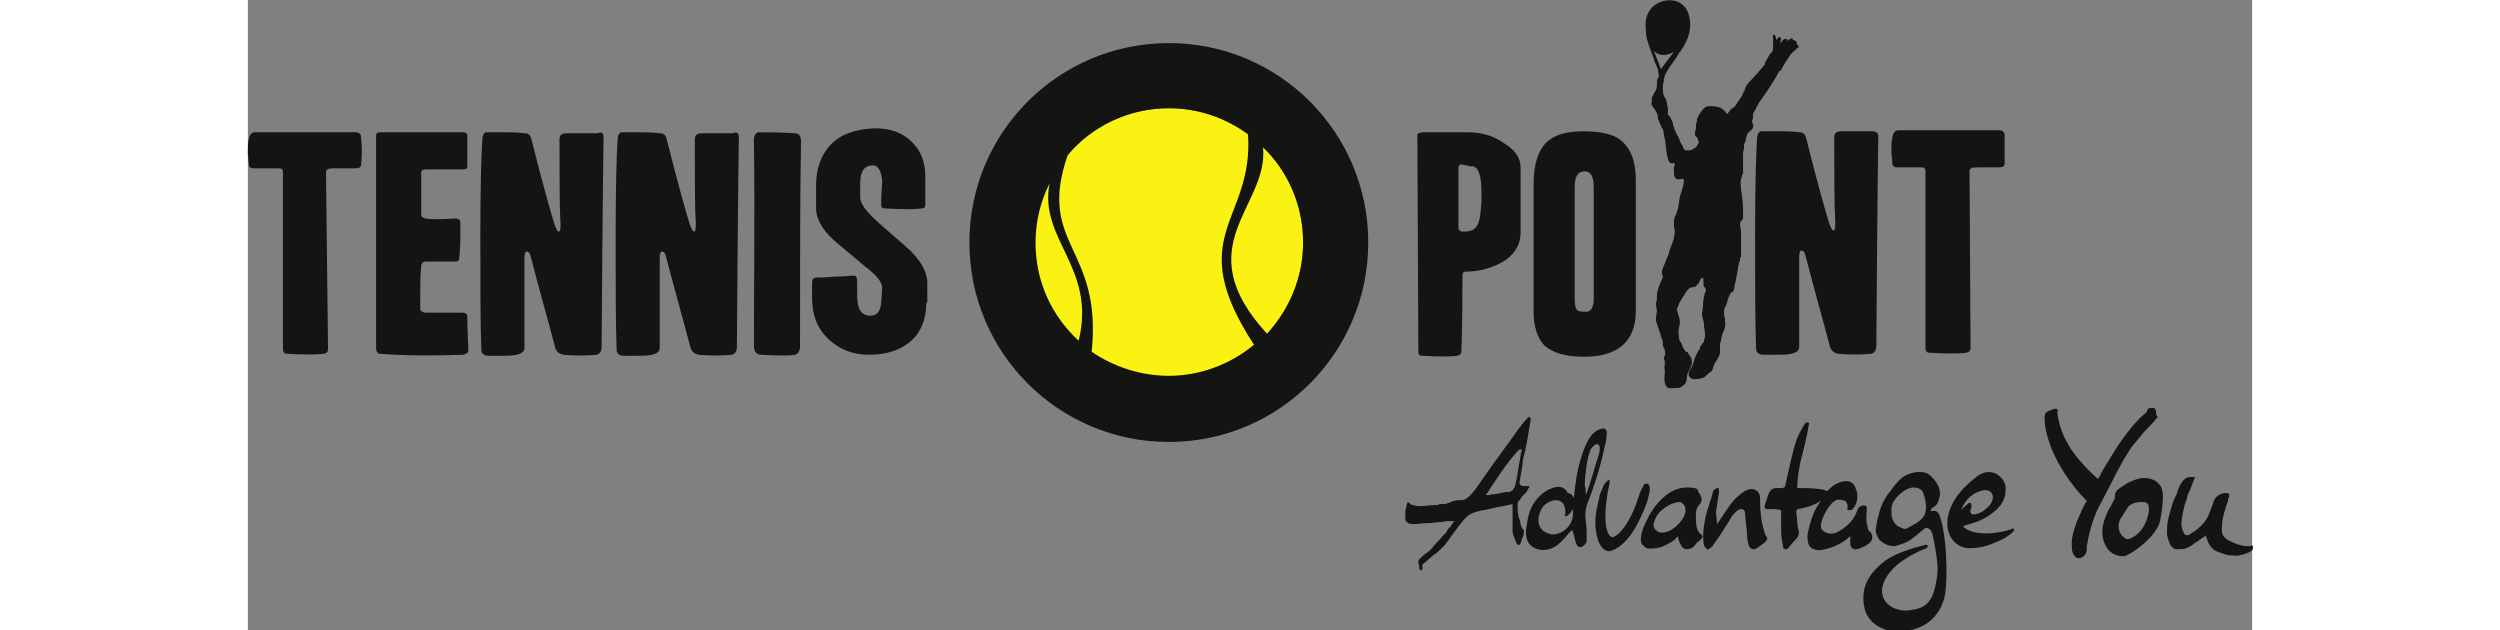 <?xml version="1.0" encoding="utf-8"?>
<!-- Generator: Adobe Illustrator 24.0.1, SVG Export Plug-In . SVG Version: 6.00 Build 0)  -->
<svg version="1.1" id="Ebene_1" xmlns="http://www.w3.org/2000/svg" xmlns:xlink="http://www.w3.org/1999/xlink" x="0px" y="0px"
	 viewBox="0 0 200 62.9" width="140" height="35.3" style="enable-background:new 0 0 200 62.9;" xml:space="preserve">
<rect x="0" y="0" width="200" height="62.9" fill="#808080" stroke="none"/>
<style type="text/css">
	.st0{fill-rule:evenodd;clip-rule:evenodd;fill:#141412;}
	.st1{fill:#FAF212;}
	.st2{fill:#141412;}
</style>
<title>Logo_20Y_bkye_190</title>
<path class="st0" d="M117.1,56.9c0,0-0.1,0-0.2-0.1c0-0.1,0-0.1,0-0.2c0-0.2-0.1-0.3-0.1-0.5c0-0.1,0-0.2,0.1-0.3
	c0.2-0.2,0.4-0.4,0.7-0.6c0.3-0.2,0.6-0.5,0.8-0.8c0.4-0.4,0.8-0.9,1.2-1.3l0.1-0.2c0.1-0.2,0.3-0.3,0.4-0.5
	c0.1-0.1,0.1-0.2,0.2-0.3l0.1-0.1l-0.2,0c-0.1,0-0.1,0-0.2,0c-0.1,0-0.1,0-0.2,0c0,0-0.1,0-0.1,0c-0.3,0-0.5,0.1-0.8,0.1
	c-0.4,0-0.7,0.1-1.1,0.1l-0.2,0c-0.4,0-0.8,0.1-1.2,0.1l-0.1,0c-0.4,0-0.6-0.1-0.8-0.4l0-0.6c0-0.1,0-0.2,0-0.2
	c0-0.2,0.1-0.4,0.1-0.6c0-0.1,0.1-0.2,0.1-0.3c0,0,0-0.1,0.1-0.1c0,0,0.1,0.1,0.1,0.1c0.1,0.1,0.2,0.2,0.4,0.2
	c0.1,0,0.3,0.1,0.5,0.1c0.1,0,0.2,0,0.2,0c0.5,0,1-0.1,1.5-0.1c0.2,0,0.3,0,0.4-0.1c0.1,0,0.1,0,0.2,0l0.2,0c0.1,0,0.3,0,0.4-0.1
	c0.1,0,0.2,0,0.3-0.1c0.1,0,0.2-0.1,0.3-0.1c0.3-0.1,0.6-0.1,0.9-0.1c0.4,0,1-0.6,1.8-1.8c0.6-0.9,3-4.2,3.3-4.6
	c0.1-0.2,1.1-1.5,1.3-1.7c0.1-0.1,0.2-0.2,0.3-0.2c0,0,0.1,0.1,0.1,0.2c0,0.1,0,0.2,0,0.2l-0.1,0.5c-0.1,0.6-0.2,1.2-0.3,1.8
	c-0.1,0.3-0.1,0.6-0.2,0.9c-0.1,0.4-0.2,0.7-0.2,1.1c-0.1,0.6-0.2,1.2-0.3,1.8c0,0.2,0,0.3,0.1,0.3c0.1,0.1,0.2,0.1,0.2,0.1
	c0.1,0,0.1,0,0.2,0c0.1,0,0.2,0,0.3,0c0.1,0,0.2,0,0.2,0c0,0-0.1,0.2-0.2,0.4c-0.1,0.2-0.3,0.4-0.5,0.6c-0.1,0.1-0.2,0.3-0.3,0.4
	c-0.1,0.1-0.2,0.2-0.2,0.4l0,0.2c0,0.3,0,0.7,0.1,1c0,0.1,0,0.2,0.1,0.3c0.1,0.4,0.1,0.8,0.4,1.1c0.1,0.1,0,0.2,0,0.5
	c-0.1,0.2-0.2,0.5-0.3,0.8c0,0.1-0.2,0.2-0.2,0.2h0c0,0-0.2-0.1-0.2-0.2l-0.1-0.2c-0.1-0.3-0.3-0.7-0.3-1c0-0.4,0-0.9,0-1.4
	c0-0.2,0-0.4,0-0.6c0-0.1,0-0.7,0-0.7l-0.9,0.2c-0.2,0-0.4,0.1-0.6,0.1c-0.4,0.1-0.9,0.2-1.3,0.3l-0.1,0c-0.5,0.1-0.9,0.2-1.3,0.4
	c-0.2,0.1-0.4,0.3-0.6,0.5l-0.1,0.1c-0.2,0.3-0.5,0.6-0.7,0.9c-0.4,0.5-0.7,1-1.1,1.5c-0.2,0.3-0.5,0.5-0.8,0.8
	c-0.1,0.1-0.2,0.2-0.3,0.2c-0.3,0.3-0.6,0.5-0.9,0.8l-0.3,0.2C117.2,56.9,117.2,56.9,117.1,56.9z M126.8,44.9
	c-0.9,1-1.7,2.1-2.4,3.2c-0.3,0.4-0.5,0.8-0.8,1.2l-0.1,0.1l0.1,0c0,0,0.1,0,0.1,0c0,0,0.1,0,0.1,0h0l0,0c0.4-0.1,0.8-0.1,1.2-0.2
	l0.5-0.1c0.1,0,0.2,0,0.3,0c0.2,0,0.5-0.2,0.6-0.5l0.1-0.3c0.2-0.9,0.3-1.8,0.5-2.8c0-0.1,0-0.3,0.1-0.4l0-0.3L126.8,44.9
	L126.8,44.9z"/>
<path class="st0" d="M132.3,49.7c0.1-0.5,0.1-1,0.2-1.5c0.1-1.1,0.6-3,1.1-4c0.3-0.6,0.7-1.2,1.4-1.4c0.1,0,0.3-0.1,0.4,0
	c0.2,0.1,0.2,0.2,0.2,0.5c0,0.2-0.1,1.1-0.2,1.2c-0.4,2.1-1.3,4.7-1.6,5.4c-0.3,0.7-0.4,1.3-0.3,2c0.1,0.7,0.1,1.4,0.1,2.1
	c0,0.2-0.4,0.6-0.6,0.6c-0.2,0-0.4-0.1-0.5-0.5c-0.1-0.4-0.2-0.8-0.3-1.1c0,0,0-0.1-0.1-0.1c-0.4,0.4-0.5,0.6-0.9,1
	c-1.1,1.2-2.1,1-2.5,0.9c-0.4-0.1-0.8-0.4-1-0.8c-0.2-0.5-0.2-1-0.1-1.5c0.1-0.8,0.3-1.7,0.8-2.4c0.5-0.7,1.2-1.3,2.1-1.5
	c0.5-0.1,1,0.1,1.2,0.6C132,49.2,132.2,49.4,132.3,49.7z M131.4,51.5c0.1-0.2,0.1-0.6,0-0.9c-0.2-0.8-1.1-0.9-1.9-0.3
	c-0.5,0.4-0.8,1.2-0.7,1.9c0.2,0.7,0.5,0.9,1.2,1.1c0.7,0.2,2.5-0.6,2.2-2.5C132.2,50.8,131.8,51.6,131.4,51.5z M133.5,49.2
	c0,0.1,0.1,0.1,0.1,0c0.1-0.3,0.2-0.6,0.3-0.9c0.2-0.6,0.6-2,0.8-2.6c0.1-0.3,0.2-0.6,0.2-1c0-0.3-0.2-0.5-0.5-0.3
	c-0.2,0.2-0.4,0.3-0.5,0.7c-0.3,0.8-0.5,2.5-0.5,3.3C133.5,48.7,133.5,49,133.5,49.2z"/>
<path class="st0" d="M142.7,53.5c-0.5,0.6-1,0.8-1.7,1.1c-0.4,0.1-1.1,0.2-1.4,0.1c-0.4-0.2-0.6-0.5-0.6-0.8c0-0.9,0.4-1.6,0.8-2.4
	c0.4-0.7,0.8-1.3,1.5-1.9c0.3-0.3,1.4-1.2,3-0.9c0.2,0,0.4,0.1,0.4,0.3c0.3,0.5,0.6,0.9,0.1,1.4c-0.4,0.5-0.3,1-0.3,1.5
	c0,0.9,0.3,1.3,0.4,1.3c0.4,0.4,0.3,0.4-0.1,0.8c-0.2,0.1-0.3,0.3-0.4,0.4c-0.2,0.3-0.5,0.4-0.9,0.4
	C142.9,54.7,142.7,53.6,142.7,53.5z M140.3,52.2c-0.1,0.4,0.1,0.7,0.5,0.9c0.6,0.2,1.5-0.2,2.2-1.1c0.8-1,0.4-1.8-0.1-1.9
	c-0.8,0-1.6,0.6-1.8,0.8C140.6,51.3,140.4,51.8,140.3,52.2z"/>
<path class="st0" d="M146.6,52.3c0.3-0.4,1.3-2,1.7-2.4c0.4-0.4,0.8-0.8,1.3-1c0.7-0.3,1.3,0.1,1.3,0.8c0,0.6,0,1.2,0.1,1.8
	c0,0.4,0.3,1.7,0.5,2c0.2,0.2,0.1,0.4-0.1,0.6c-0.3,0.2-0.5,0.4-0.8,0.6c-0.3,0.2-0.7,0.1-0.8-0.2c-0.1-0.3-0.2-0.7-0.2-1.1
	c0-0.4-0.2-1.8-0.2-2.2c0-0.4-0.4-0.5-0.7-0.3c-0.4,0.3-0.7,0.7-0.9,1.1c-0.5,0.8-1,1.6-1.6,2.4c0,0.1-0.1,0.2-0.2,0.2
	c-0.1,0.1-0.2,0.3-0.4,0.2c-0.1-0.1-0.3-0.3-0.3-0.4c-0.2-1,0-2,0.2-3c0.2-0.8,0.5-1.5,0.7-2.3c0-0.1,0-0.1,0.1-0.2
	c0.1-0.1,0.2-0.2,0.4-0.2c0.1,0,0.1,0.2,0.1,0.4c-0.1,0.7-0.2,1.3-0.3,2C146.5,51.5,146.6,51.9,146.6,52.3z"/>
<path class="st0" d="M135.9,48c0,0.1-0.1,0.7-0.2,1.1c-0.6,3.6,0.1,4.4,0.4,4.5c0.2,0.1,1.6-0.6,2.7-4.1c0.1-0.4,0.3-0.7,0.5-1.1
	c0-0.1,0.3-0.2,0.4-0.1c0.1,0,0.2,0.3,0.2,0.4c0,0.4-0.1,0.7-0.2,1.1c-0.1,0.5-0.6,1.6-0.9,2.2c-1.1,2.3-2.5,3-3,3
	c-0.6,0-1-0.8-1.1-1.2c-0.3-1-0.3-2-0.1-3c0.1-0.5,0.2-0.9,0.3-1.4c0.1-0.4,0.3-0.6,0.4-1C135.5,48.1,135.9,47.7,135.9,48z"/>
<path class="st0" d="M199.8,54.5c-0.1,0-0.1,0-0.2,0c-0.6,0-1.2-0.2-1.8-0.5c-0.8-0.4-0.9-0.8-0.8-1.6c0-0.6,0.2-1.2,0.4-1.9
	c0.1-0.2,0.2-0.5,0.2-0.7l0.1-0.2c0-0.1,0-0.2,0-0.3c-0.1-0.1-0.2-0.1-0.3-0.1c0,0-0.1,0-0.1,0c-0.4,0-0.9,0.3-1.1,0.7l-0.2,0.6
	c-0.1,0.2-0.1,0.4-0.2,0.5c-0.3,1-1,1.7-2,2.3c-0.1,0.1-0.2,0.1-0.3,0.1c-0.1,0-0.2,0-0.3-0.2c-0.3-0.5-0.3-1-0.2-1.6
	c0.1-0.5,0.2-1.1,0.4-1.6l0,0c0.1-0.2,0.1-0.4,0.2-0.7l0.2-0.4c0.1-0.3,0.2-0.5,0.3-0.8l0.2-0.5l-0.2,0c-0.1,0-0.2,0-0.3,0
	c-0.3,0-0.6,0.2-0.8,0.5c-0.2,0.3-0.3,0.5-0.4,0.8l-0.1,0.3c-0.1,0.3-0.3,0.6-0.4,0.9c-0.2,0.7-0.4,1.3-0.5,1.8
	c-0.1,0.5-0.1,0.9-0.1,1.3c0,0.4,0.2,0.8,0.3,1.1c0.1,0.2,0.3,0.4,0.5,0.5c0.2,0,0.3,0,0.5,0c0.2,0,0.4,0,0.6-0.1
	c0.4-0.1,0.7-0.4,1-0.6l0.2-0.1c0.2-0.2,0.4-0.3,0.7-0.5c0,0,0.1-0.1,0.1-0.1c0,0.1,0,0.2,0.1,0.4c0.1,0.4,0.3,0.7,0.6,1
	c0.2,0.2,1.1,0.5,1.5,0.6c0.2,0,1,0.1,1.2,0c0.5-0.1,1-0.3,1.2-0.5c0.1-0.1,0.1-0.4,0-0.5C199.9,54.5,199.8,54.5,199.8,54.5z"/>
<path class="st0" d="M168.7,51.2c-0.1-0.1-0.3-0.3-0.6-0.2c-0.1,0-0.1,0-0.2,0c0.1-0.2,0.1-0.3,0.3-0.4c0.4-0.2,0.5-0.6,0.6-1
	c0.3-1-0.8-2.2-1.3-2.4c-0.7-0.2-1.3-0.1-2,0.2c-0.5,0.2-1.2,1-1.6,1.6c-0.6,0.7-1,1.6-1.2,2.5c-0.1,0.3-0.2,0.8-0.2,1
	c-0.1,0.4-0.1,0.6,0.1,1c0.1,0.3,0.3,0.5,0.5,0.6c0.4,0.3,0.8,0.4,1.2,0.4c0.5-0.1,1-0.3,1.4-0.5c0.5-0.3,0.9-0.7,1.3-1
	c0.2-0.1,0.3-0.4,0.6-0.3c0.3,0.1,0.4,0.3,0.5,0.6c0.1,0.4,0.6,2.8,0.5,3.8c-0.3,3.1-1.2,3.6-2.8,3.8c-1.5,0.2-3-0.8-2.7-2.3
	c0.5-2.4,3.9-3.7,4.4-3.9c0.2-0.1,0.1-0.2,0.1-0.3c0,0-0.2-0.1-0.3,0c-1.2,0.3-3,0.8-4.1,1.7c-1.9,1.5-2.3,3.1-1.8,4.9
	c0.4,1.1,1.6,2,3.2,2c0.9,0,3.8-0.1,4.7-3.4C169.7,57.7,169.5,52.8,168.7,51.2z M167,51.8c-0.4,0.4-0.9,0.6-1.4,0.9
	c-0.1,0.1-0.4,0.1-0.5,0c-0.8-0.2-1.1-0.9-1.1-1.6c0-0.4,0-0.7,0.2-1c0.2-0.5,1.8-2.2,2.9-1.1C167.2,49.2,167.9,51,167,51.8z"/>
<path class="st0" d="M161.8,53C161.7,53,161.7,53,161.8,53c-0.1-0.1-0.1-0.1-0.1-0.1c-0.1-0.4-0.2-0.8-0.2-1.2c0-0.4,0.1-1.1,0-1.2
	c-0.1-0.1-0.6-0.1-0.8,0.2c-0.1,0.2-0.2,0.5-0.3,0.7c-0.1,0.2-0.6,1.1-1.8,1.7c-0.4,0.2-0.8,0.2-1.2,0c-0.4-0.2-0.5-0.5-0.4-0.9
	c0.1-0.6,0.8-2,1.5-2.3c0.2-0.1,0.9,0,1,0.2c0.1,0.2,0.2,0.4,0.1,0.6c0,0.1,0,0.2,0.1,0.2c0.1,0,0.2,0,0.3,0
	c0.2-0.1,0.3-0.3,0.4-0.5c0.1-0.1,0.2-0.5,0.2-0.8c0-0.2,0-0.5-0.1-0.7c-0.1-0.2-0.1-0.4-0.3-0.6c-0.3-0.4-1.1-0.4-1.9,0.1
	c-0.3,0.2-0.5,0.4-0.7,0.6c0,0,0,0,0,0c-0.3-0.1-0.5-0.2-0.8-0.2c-0.7-0.1-1.4-0.1-2-0.1c-0.2,0-0.2,0-0.2-0.2
	c0-0.5,0.2-1.8,0.3-2.3c0.2-0.8,0.7-2.7,0.8-3.5c0-0.2,0.1-0.3,0.1-0.5c-0.3-0.1-0.4,0-0.5,0.2c-0.3,0.5-0.6,1-0.8,1.6
	c-0.3,0.8-0.9,3.6-1.1,4.5c0,0.1-0.2,0.2-0.3,0.2c-0.2,0-0.3,0-0.5,0c-0.5,0-0.7,0.2-0.9,0.7c-0.1,0.3-0.2,0.6-0.3,0.9
	c-0.1,0.4-0.1,0.5,0.4,0.5c0.4,0,0.8,0,1.2,0.1c0,0.5,0,1.5,0,2.1c0,0.5,0.1,1.1,0.2,1.6c0,0.2,0.3,0.3,0.5,0.1
	c0.2-0.2,0.3-0.4,0.5-0.6c0.2-0.2,0.4-0.4,0.5-0.6c0.1-0.2,0.1-0.5,0-0.7c-0.1-0.4-0.1-1.3-0.2-1.7c0-0.2,0.1-0.3,0.2-0.3
	c0.6-0.1,1.3-0.3,1.9-0.6c0.2-0.1,0.3-0.2,0.4-0.3c-0.2,0.3-0.3,0.5-0.5,0.8c-0.4,0.7-0.6,1.5-0.8,2.3c-0.1,0.4-0.1,0.8,0,1.2
	c0.2,0.7,1,0.8,1.7,0.6c0.6-0.1,1.8-0.6,2.5-1.3c0,0.3,0,0.6,0,0.8c0,0.3,0.3,0.6,0.6,0.5c0.2,0,0.4-0.1,0.6-0.2
	c0.1,0,0.3-0.1,0.4-0.2c0.2-0.1,0.3-0.2,0.4-0.3C162.3,53.7,162,53.1,161.8,53z"/>
<path class="st0" d="M176.2,52.8c0-0.1-0.2-0.1-0.2,0c-1.5,0.5-3.7,0.7-4.8-0.2c0,0,0-0.1,0-0.1c0.2-0.2,2.2-0.3,3.7-2.1
	c0.5-0.7,0.5-1.2,0.5-1.8c-0.1-1-1.4-2.1-2.8-1.1c-4.6,3.4-3.2,7.3-0.7,7.2c1.1,0,2.2-0.4,3.2-0.9c0.4-0.2,0.8-0.5,1.1-0.8
	C176.2,53,176.3,52.9,176.2,52.8z M172,50.6c0-0.1,0-0.4-0.1-0.4c-0.1-0.1-0.3,0.1-0.4,0.2c-0.2,0.1-0.3,0.3-0.5,0.5
	c0.3-1.1,1.3-1.9,2.4-2c0.2,0,0.4,0.1,0.5,0.2c0.4,0.3,0.3,1.1-0.5,1.7c-0.4,0.4-1.1,0.6-1.4,0.5C171.8,51.1,171.9,50.8,172,50.6z"
	/>
<path class="st0" d="M190.4,41c0-0.1-0.1-0.3-0.3-0.3c0,0-0.1,0-0.1,0c-0.3,0-0.5,0.1-0.5,0.4c0,0,0,0,0,0c-0.5,0.4-1,0.9-1.5,1.5
	c-0.9,1.1-1.5,2-2.1,3c-0.1,0.2-0.2,0.3-0.3,0.5l0,0c-0.3,0.5-0.6,0.9-0.8,1.4l-0.2,0.3c-1.7-1.6-3.5-3.4-4-6.3
	c-0.1-0.3,0.1-0.6-0.1-0.7c-0.2-0.1-0.7,0.2-0.8,0.2c-0.5,0.2-0.4,0.6-0.4,1c0,0.8,0.6,4.3,4.2,8c0,0,0,0.1-0.1,0.1
	c-0.1,0.2-0.1,0.3-0.2,0.4c0,0.1-0.1,0.1-0.1,0.2c-0.6,1.3-1,2.3-1.1,3.3l0,0.2c0,0.3,0,0.7,0.1,1c0.1,0.1,0.2,0.5,0.6,0.5
	c0.2,0,0.3-0.1,0.5-0.2c0.3-0.3,0.3-0.6,0.3-0.8c0-0.1,0-0.1,0-0.2c0.3-1.7,0.7-3,1.3-4.1c0.4-0.8,0.9-1.7,1.3-2.5l0.3-0.6
	c0.4-0.7,0.7-1.4,1.2-2.1c0.3-0.6,0.8-1.1,1.2-1.6c0.3-0.4,0.6-0.7,1-1.1c0.3-0.3,0.5-0.6,0.8-0.9C190.4,41.5,190.4,41.2,190.4,41z"
	/>
<path class="st0" d="M191.1,49.6c0-0.5-0.1-1-0.4-1.3c-0.3-0.4-0.9-0.6-1.4-0.6c-0.1,0-0.1,0-0.2,0c-0.9,0.1-1.6,0.5-2.3,1
	c-0.3,0.2-0.5,0.4-0.5,0.9c0,0.1,0,0.2-0.1,0.3c-0.1,0.2-0.2,0.4-0.3,0.6c-0.2,0.3-0.4,0.7-0.5,1c-0.5,1.2-0.5,2.3,0.2,3.3
	c0.3,0.4,0.9,0.7,1.4,0.7c0.2,0,0.4,0,0.5-0.1c0.9-0.4,3-2,3.3-3.4C190.9,51.6,191.1,50.3,191.1,49.6z M187.6,53.8
	c-0.2,0-0.5-0.2-0.7-0.5c-0.3-0.5-0.3-1.1,0-1.6c0.1-0.1,0.5-0.8,0.7-1.1c0.5-0.6,1.5-0.5,1.6-0.5c0.2,0,0.3,0.1,0.4,0.2
	c0.1,0.1,0.1,0.5,0.1,0.7C189.3,53.4,187.7,53.8,187.6,53.8z"/>
<g>
	<circle class="st1" cx="91.9" cy="24.2" r="13.4"/>
	<g>
		<path class="st2" d="M11.3,16.4c0,0.3-0.2,0.4-0.6,0.4c-0.2,0-0.5,0-1,0c-0.5,0-0.9,0-1.2,0c-0.5,0-0.7,0.1-0.7,0.4L8,34.8
			c0,0.3-0.1,0.4-0.4,0.5c-0.8,0.1-2,0.1-3.7,0c-0.3,0-0.4-0.2-0.4-0.5l0-17.6c0-0.3-0.1-0.4-0.4-0.4H0.6c-0.3,0-0.5-0.1-0.5-0.4
			c0,0.2,0-0.2-0.1-1.1c0-0.6,0-1.1,0.1-1.4c0.1-0.5,0.3-0.7,0.6-0.7c2.7,0,6.1,0,10.1,0c0.3,0,0.5,0.2,0.5,0.5
			C11.4,14.7,11.4,15.7,11.3,16.4z"/>
		<path class="st2" d="M22,35c0,0.2-0.2,0.3-0.5,0.4c-3,0.1-5.8,0.1-8.3-0.1c-0.2,0-0.4-0.2-0.4-0.5V13.5c0-0.2,0.1-0.3,0.4-0.3
			c1.7,0,4.4,0,8.2,0c0.3,0,0.5,0.1,0.5,0.3c0,0.3,0,0.8,0,1.5c0,0.9,0,1.4,0,1.6c0,0.2-0.1,0.3-0.4,0.3c-0.9,0-2.1,0-3.7,0
			c-0.3,0-0.5,0.1-0.5,0.3c0,0.1,0,0.7,0,1.9c0,1,0,1.8,0,2.3c0,0.2,0.1,0.3,0.4,0.4c0.5,0.1,1.5,0.1,3,0c0.3,0,0.4,0.1,0.5,0.3
			c0,0.3,0,0.9,0,1.8c0,1-0.1,1.6-0.1,1.8c0,0.3-0.1,0.4-0.4,0.4h-3c-0.2,0-0.3,0.1-0.4,0.4c-0.1,0.8-0.1,2.2-0.1,4.3
			c0,0.2,0.2,0.4,0.6,0.4c0.9,0,2.1,0,3.6,0c0.3,0,0.5,0.1,0.5,0.4C21.9,33.2,22,34.3,22,35z"/>
		<path class="st2" d="M35.5,13.7c0-0.9-0.1,6-0.2,20.9c0,0.5-0.2,0.7-0.5,0.8c-1.1,0.1-2.2,0.1-3.3,0c-0.4-0.1-0.6-0.2-0.8-0.6
			c-0.7-2.7-1.6-5.8-2.5-9.3c-0.1-0.3-0.2-0.4-0.4-0.4c-0.1,0-0.2,0.2-0.2,0.6c0,0.4,0,1.7,0,3.9c0,2.2,0,3.9,0,5.1
			c0,0.4-0.3,0.6-0.8,0.7c-0.4,0.1-0.9,0.1-1.5,0.1c-0.8,0-1.2,0-1.3,0c-0.4,0-0.7-0.2-0.7-0.6c-0.1-2.5-0.1-6.4-0.1-11.5
			c0-5,0.1-8.1,0.2-9.5c0-0.4,0.2-0.7,0.4-0.7c0.5,0,1.2,0,2.1,0c1.1,0,1.7,0.1,1.8,0.1c0.3,0,0.5,0.2,0.6,0.6
			c1.1,4.4,1.9,7.2,2.3,8.5c0.2,0.5,0.3,0.7,0.4,0.7c0.2,0,0.2-0.3,0.2-0.8c-0.1-1.5-0.1-4.3-0.1-8.4c0-0.4,0.2-0.6,0.7-0.6
			c0.7,0,1.8,0,3.1,0C35.3,13.1,35.5,13.3,35.5,13.7z"/>
		<path class="st2" d="M49,13.7c0-0.9-0.1,6-0.2,20.9c0,0.5-0.2,0.7-0.5,0.8c-1.1,0.1-2.2,0.1-3.3,0c-0.4-0.1-0.6-0.2-0.8-0.6
			c-0.7-2.7-1.6-5.8-2.5-9.3c-0.1-0.3-0.2-0.4-0.4-0.4c-0.1,0-0.2,0.2-0.2,0.6c0,0.4,0,1.7,0,3.9c0,2.2,0,3.9,0,5.1
			c0,0.4-0.3,0.6-0.8,0.7c-0.4,0.1-0.9,0.1-1.5,0.1c-0.8,0-1.2,0-1.3,0c-0.4,0-0.7-0.2-0.7-0.6c-0.1-2.5-0.1-6.4-0.1-11.5
			c0-5,0.1-8.1,0.2-9.5c0-0.4,0.2-0.7,0.4-0.7c0.5,0,1.2,0,2.1,0c1.1,0,1.7,0.1,1.8,0.1c0.3,0,0.5,0.2,0.6,0.6
			c1.1,4.4,1.9,7.2,2.3,8.5c0.2,0.5,0.3,0.7,0.4,0.7c0.2,0,0.2-0.3,0.2-0.8c-0.1-1.5-0.1-4.3-0.1-8.4c0-0.4,0.2-0.6,0.7-0.6
			c0.7,0,1.8,0,3.1,0C48.8,13.1,49,13.3,49,13.7z"/>
		<path class="st2" d="M55.1,34.6c0,0.4-0.2,0.7-0.5,0.8c-0.5,0.1-1.7,0.1-3.4,0c-0.4,0-0.7-0.3-0.7-0.9c0-6.2,0.1-13,0-20.5
			c0-0.2,0-0.3,0.1-0.5c0.1-0.2,0.2-0.3,0.4-0.3c0.9,0,2.1,0,3.6,0.1c0.4,0,0.6,0.3,0.6,0.8C55.1,19.2,55.1,26.1,55.1,34.6z"/>
		<path class="st2" d="M67.7,30.2c0,1.6-0.5,2.9-1.5,3.8c-1,0.9-2.4,1.4-4.2,1.4c-1.6,0-2.9-0.5-4-1.5c-1.2-1.1-1.7-2.5-1.7-4.2
			c0-0.3,0-0.8,0-1.4c0-0.4,0.1-0.6,0.4-0.6c0.2,0,0.8,0,1.9-0.1c1,0,1.6-0.1,1.9-0.1c0.2,0,0.3,0.2,0.3,0.7v1.3c0,1.3,0.4,2,1.3,2
			c0.7,0,1-0.4,1.1-1.3l0.1-1.5c0-0.5-0.5-1.2-1.7-2.1c-1.9-1.6-3-2.5-3.2-2.7c-1.2-1.1-1.7-2.2-1.7-3.1v-2.3c0-1.7,0.5-3,1.4-4
			c1-1.1,2.5-1.6,4.4-1.7c1.6,0,2.8,0.4,3.8,1.4c0.9,0.9,1.3,2,1.3,3.5v2.7c0,0.3-0.1,0.4-0.4,0.4c-0.6,0.1-1.8,0.1-3.6,0
			c-0.3,0-0.4-0.1-0.4-0.4c0-0.4,0-1.1,0.1-2.2c0-0.4-0.1-0.8-0.2-1.1c-0.2-0.4-0.4-0.6-0.7-0.6c-0.9,0-1.3,0.6-1.3,1.8v1.4
			c0,0.6,0.6,1.4,1.7,2.4c1.1,1,2.2,1.9,3.3,2.9c1.2,1.2,1.7,2.3,1.7,3.2V30.2z"/>
	</g>
	<path class="st2" d="M154.5,4.1c0,0-0.1,0-0.2-0.1c0,0-0.2,0-0.2,0c0,0,0.1-0.1,0.1-0.1c-0.1-0.1-0.2-0.1-0.3,0
		c-0.1,0-0.3,0.2-0.4,0.2c0,0,0.1-0.1,0.1-0.1c0-0.1,0-0.1-0.1-0.1c-0.2-0.1-0.4,0.2-0.5,0.3c0,0-0.1,0.1-0.1,0.1c0,0,0-0.1,0-0.1
		c0-0.1,0.1-0.2,0.1-0.3c0-0.1-0.1-0.2-0.2-0.2c-0.1,0-0.1,0.1-0.2,0.2c0,0-0.1,0.1-0.1,0.1c0,0,0-0.1,0-0.1c0-0.2-0.1-0.5-0.3-0.4
		c-0.1,0.1,0,0.2,0,0.3c0,0.2,0,0.4,0,0.6c0,0.3,0,0.6-0.1,0.8c0,0-0.1,0.1-0.1,0.1c-0.1,0-0.1,0-0.1,0.1c-0.1,0.1-0.2,0.3-0.3,0.5
		c-0.1,0.2-0.3,0.4-0.2,0.5c-0.5,0.6-1,1.2-1.6,1.8c-0.1,0.1-0.4,0.5-0.4,0.7c0,0.1-0.2,0.3-0.2,0.4c-0.1,0.2-0.1,0.3-0.2,0.4
		c-0.2,0.3-0.4,0.6-0.6,0.9c-0.3,0.3-0.4,0.2-0.4,0.3c0,0-0.4,0.5-0.4,0.5c0,0-0.2-0.3-0.3-0.4c-0.2-0.1-0.2-0.2-0.5-0.3
		c-0.3-0.1-0.7-0.1-0.5-0.1c0.1,0-0.2,0-0.5,0c-0.3,0-0.5,0.2-0.6,0.3c-0.1,0.1-0.2,0.3-0.3,0.4c-0.1,0.1-0.2,0.5-0.3,0.5
		c0,0,0,0.2,0,0.3c0,0-0.1,0.3-0.1,0.3c0,0.1,0,0.3,0,0.4c0,0.1-0.1,0.4-0.1,0.4c0,0.1,0,0.3,0,0.3c0,0,0.1,0.1,0.1,0.1
		s0.1,0.1,0.1,0.1c0,0,0.1,0.2,0.1,0.2c0,0.1,0.1,0.3,0.1,0.3v0c0,0.1-0.1,0.1-0.1,0.2c-0.1,0.2-0.3,0.4-0.4,0.4
		c-0.1,0.1-0.3,0.2-0.4,0.2c-0.1,0-0.3,0-0.5,0c-0.1-0.1-0.2-0.3-0.2-0.4c-0.2-0.3-0.3-0.5-0.4-0.8c-0.2-0.4-0.4-0.7-0.5-1.1
		c0-0.1-0.1-0.2-0.1-0.3c0,0,0-0.1,0-0.1c-0.1-0.3-0.2-0.5-0.4-0.8c0,0-0.1,0-0.1,0c0,0,0-0.1,0-0.2c0-0.1,0-0.2,0-0.2
		c0-0.1,0-0.2,0-0.3c-0.1-0.3-0.1-0.7-0.2-0.9c-0.1-0.1-0.1-0.2-0.2-0.3c-0.1-0.3-0.1-0.6-0.1-0.9c0-0.1,0-0.2,0-0.2
		c0-0.2,0.1-0.3,0.1-0.4c0-0.1,0-0.1,0-0.2c0-0.1,0.1-0.3,0.1-0.4c0.2-0.4,0.4-0.7,0.6-1c0.3-0.4,0.6-0.8,0.8-1.2
		c0.2-0.2,0.5-0.7,0.7-1.1c0.5-1,0.6-2.2,0.1-3.2c-0.7-1.2-2.2-1.2-3.2-0.5c-0.9,0.7-1,1.6-0.9,2.6c0,0.4,0.1,0.8,0.2,1.1
		c0.2,0.7,0.5,1.3,0.7,2c0.1,0.2,0.2,0.5,0.3,0.7c0,0.2,0.1,0.5,0.1,0.7c0,0.1-0.1,0.2-0.1,0.2c-0.1,0.2-0.1,0.5-0.1,0.7
		c0,0.3-0.1,0.6-0.3,0.8c0,0.1-0.1,0.3-0.2,0.4c0,0.1,0,0.3,0,0.4c0,0.2-0.1,0.2,0,0.4c0.1,0.2,0.3,0.4,0.4,0.6
		c0.1,0.2,0.2,0.3,0.2,0.6c0,0,0,0.1,0,0.1c0,0.1,0,0.1,0.1,0.2c0,0.2,0.1,0.3,0.2,0.5c0,0.1,0.1,0.2,0.1,0.3c0,0,0.1,0,0.1,0.1
		c0.1,0.3,0.1,0.7,0.2,1c0.1,0.5,0.1,0.9,0.2,1.5c0.1,0.4,0.1,0.7,0.4,0.9c0.2,0,0.3-0.1,0.4,0.1c0,0.1-0.1,0.2-0.1,0.3
		c0,0.1,0,0.4,0,0.6c0,0.3,0.1,0.4,0.3,0.6c0.3,0,0.5-0.1,0.7,0c0,0.6-0.2,1.1-0.4,1.7c-0.1,0.5-0.1,1-0.3,1.5
		c0,0.1-0.1,0.4-0.2,0.5c-0.1,0.2-0.1,0.7-0.1,0.9c0,0.3,0.1,0.4,0.1,0.6c0,0.1-0.1,0.5-0.1,0.7c-0.1,0.3-0.3,0.8-0.4,1.1
		c-0.1,0.4-0.2,0.7-0.4,1.1c-0.1,0.4-0.4,0.8-0.4,1.2c0,0.2,0.1,0.3,0.1,0.4c0,0.1-0.1,0.3-0.2,0.5c-0.1,0.2-0.1,0.3-0.2,0.5
		c-0.1,0.3-0.2,0.6-0.2,0.9c0,0.1,0,0.3,0,0.4c0,0.1-0.1,0.3-0.1,0.4c0,0.2,0.1,0.5,0.1,0.7c0,0.3-0.1,0.6-0.1,0.8
		c0,0.4,0.3,1,0.4,1.4c0.1,0.2,0.1,0.3,0.1,0.4c0.1,0.1,0.2,0.5,0.2,0.6c0,0.1,0,0.1,0,0.2c0,0.1,0,0.2,0.1,0.3
		c0.1,0.2,0.1,0.2,0.1,0.4c0.1,0.4-0.1,0.4-0.1,0.7c0,0.1,0.1,0.2,0.1,0.3c0,0.3-0.1,0.6,0,0.9c0,0.4-0.1,0.8,0,1.2
		c0,0.2,0.2,0.4,0.3,0.5c0.2,0.1,0.9,0,1.1,0c0.2,0,0.5-0.3,0.6-0.4c0.1-0.1,0.2-0.4,0.2-0.7c0-0.2,0.1-0.4,0.2-0.6
		c0.1-0.2,0.2-0.4,0.3-0.7c0-0.2,0-0.5-0.1-0.6c-0.1-0.2-0.2-0.3-0.3-0.5c0-0.1-0.3-0.1-0.3-0.2c0-0.1-0.1-0.2-0.2-0.3
		c0-0.1-0.1-0.4-0.2-0.5c-0.1-0.2-0.2-0.3-0.2-0.6c0-0.2-0.1-0.6,0-0.8c0-0.2,0.1-0.4,0.1-0.6c0-0.5-0.2-0.8-0.3-1.3
		c0-0.2,0.2-0.4,0.2-0.6c0.1-0.2,0.2-0.3,0.3-0.5c0.2-0.3,0.4-0.7,0.6-0.9c0.1-0.1,0.2-0.2,0.3-0.2c0.1-0.1,0.3,0,0.4-0.1
		c0.1,0,0.2-0.1,0.2-0.2c0.1-0.1,0.2-0.1,0.2-0.2c0.1-0.2,0.1-0.4,0.4-0.5c0.1,0.3,0,0.7,0.1,0.9c0.1,0.1,0.2,0.2,0.2,0.3
		c0,0.1,0,0.2-0.1,0.3c-0.1,0.4-0.2,0.8-0.2,1.3c0,0.3-0.1,0.6-0.1,0.8c0,0.4,0.2,0.7,0.2,1.1c0,0.3,0.1,0.6,0.1,0.9
		c0,0.1,0,0.2,0,0.3c0,0.1-0.1,0.3-0.1,0.4c0,0.1,0,0.2-0.1,0.2c-0.1,0.2-0.3,0.3-0.3,0.6c-0.2,0.2-0.3,0.5-0.5,0.9
		c-0.1,0.3-0.2,0.7-0.3,0.9c-0.1,0.2-0.3,0.4-0.3,0.6c-0.1,0.3,0.1,0.5,0.3,0.6c0.3,0.1,0.8,0,1.1-0.1c0.1,0,0.3-0.2,0.4-0.3
		c0.1-0.1,0.2-0.2,0.4-0.3c0.1-0.1,0.2-0.2,0.2-0.4c0.1-0.3,0.2-0.5,0.4-0.8c0.1-0.2,0.3-0.5,0.3-0.7c0-0.2,0-0.3,0-0.5
		c0-0.2,0-0.5,0.1-0.7c0-0.2,0.1-0.6,0.2-0.8c0.1-0.3,0.3-0.6,0.2-1.1c0-0.1,0-0.2,0-0.3c-0.1-0.2-0.1-0.6-0.1-0.8
		c0-0.2,0.1-0.4,0.2-0.5c0-0.1,0.1-0.2,0.1-0.3c0.1-0.4,0.2-0.7,0.4-1c0.4-0.1,0.3-0.6,0.4-0.9c0.1-0.3,0.1-0.6,0.2-0.9
		c0-0.2,0.1-0.5,0.1-0.7c0-0.2,0.1-0.3,0.1-0.5c0-0.1,0.1-0.1,0.1-0.2c0-0.1,0-0.2,0-0.2c0-0.1,0.1-0.2,0.1-0.2c0-0.1,0-0.3,0-0.4
		c0-0.4,0-0.8,0-1.2c0-0.3,0-0.5,0-0.8c0-0.3-0.1-0.6-0.1-0.9c0-0.2,0.2-0.3,0.3-0.5c0-0.3,0-0.7,0-0.9c0-0.7-0.1-1.3-0.2-2
		c0-0.3-0.1-0.7,0-1c0-0.1,0-0.2,0.1-0.2c0-0.1,0-0.2,0-0.2c0-0.1,0.1-0.2,0.1-0.2c0-0.2,0-0.5,0-0.7c0-0.2,0-0.5,0-0.7
		c0-0.1,0-0.2,0-0.2c0-0.1,0-0.2,0-0.2c0-0.1,0-0.2,0-0.2c0-0.2,0.1-0.4,0.1-0.6c0-0.1,0-0.2,0-0.3c0-0.1,0.1-0.1,0.1-0.2
		c0.1-0.2,0.1-0.4,0.1-0.5c0.1-0.1,0.1-0.2,0.1-0.3c0.1-0.2,0.6-0.5,0.6-0.7c0.1-0.2-0.1-0.4-0.1-0.6c0-0.1,0.1-0.3,0.1-0.4
		c0-0.1,0-0.2,0-0.3c0-0.1,0.1-0.3,0.2-0.4c0.1-0.1,0.1-0.3,0.2-0.4c0.1-0.2,0.2-0.4,0.3-0.5c0.7-1,1.4-2,1.9-3c0,0,0,0,0.1,0
		c0.1-0.1,0.2-0.3,0.3-0.5c0.1-0.2,0.2-0.3,0.3-0.5c0,0,0,0,0,0c0.1-0.2,0.3-0.4,0.4-0.6c0-0.1,0.1-0.1,0.2-0.2
		c0-0.1,0.1-0.1,0.2-0.2c0.1-0.1,0.2-0.2,0.3-0.3c0.1,0,0.1-0.1,0.2-0.1C154.4,4.3,154.6,4.2,154.5,4.1z M141,6.9
		c0,0-0.5-1.4-0.7-1.8c0.6,0.5,1.1,0.5,2,0.1C142.1,5.4,141,6.9,141,6.9z"/>
	<g>
		<path class="st2" d="M162.7,13.6c0-0.9-0.1,6-0.2,20.9c0,0.5-0.2,0.7-0.5,0.8c-1.1,0.1-2.2,0.1-3.3,0c-0.4-0.1-0.6-0.2-0.8-0.6
			c-0.7-2.7-1.6-5.8-2.5-9.3c-0.1-0.3-0.2-0.4-0.4-0.4c-0.1,0-0.2,0.2-0.2,0.6c0,0.4,0,1.7,0,3.9c0,2.2,0,3.9,0,5.1
			c0,0.4-0.3,0.6-0.8,0.7c-0.4,0.1-0.9,0.1-1.5,0.1c-0.8,0-1.2,0-1.3,0c-0.4,0-0.7-0.2-0.7-0.6c-0.1-2.5-0.1-6.4-0.1-11.5
			c0-5,0.1-8.1,0.2-9.5c0-0.4,0.2-0.7,0.4-0.7c0.5,0,1.2,0,2.1,0c1.1,0,1.7,0.1,1.8,0.1c0.3,0,0.5,0.2,0.6,0.6
			c1.1,4.4,1.9,7.2,2.3,8.5c0.2,0.5,0.3,0.7,0.4,0.7c0.2,0,0.2-0.3,0.2-0.9c-0.1-1.5-0.1-4.3-0.1-8.4c0-0.4,0.2-0.6,0.7-0.6
			c0.7,0,1.8,0,3.1,0C162.5,13.1,162.7,13.3,162.7,13.6z"/>
		<path class="st2" d="M175.3,16.3c0,0.3-0.2,0.4-0.6,0.4c-0.2,0-0.5,0-1,0c-0.5,0-0.9,0-1.2,0c-0.5,0-0.7,0.1-0.7,0.4l0.1,17.6
			c0,0.3-0.1,0.4-0.4,0.5c-0.8,0.1-2,0.1-3.7,0c-0.3,0-0.4-0.2-0.4-0.5l0-17.6c0-0.3-0.1-0.4-0.4-0.4h-2.4c-0.3,0-0.5-0.1-0.5-0.4
			c0,0.2,0-0.2-0.1-1.1c0-0.6,0-1.1,0.1-1.5c0.1-0.5,0.3-0.7,0.6-0.7c2.7,0,6.1,0,10.1,0c0.3,0,0.5,0.2,0.5,0.5
			C175.3,14.7,175.3,15.6,175.3,16.3z"/>
	</g>
	<g>
		<path class="st2" d="M127,23.2c0,1.3-0.7,2.4-2.1,3.1c-1,0.5-2.1,0.8-3.3,0.8c-0.3,0-0.4,0.1-0.4,0.4c0,1.7,0,4.1-0.1,7.5
			c0,0.3-0.1,0.4-0.4,0.5c-0.8,0.1-1.9,0.1-3.5,0c-0.3,0-0.4-0.1-0.4-0.4l-0.1-21.6c0-0.2,0.2-0.3,0.6-0.3c0.9,0,2.4,0,4.4,0
			c1.3,0,2.5,0.3,3.5,1c1.2,0.7,1.8,1.5,1.8,2.5V23.2z M123.1,20.1c0-1.2,0-2.1-0.2-2.7c-0.1-0.4-0.3-0.7-0.6-0.8
			c-0.2,0-0.5,0-0.7-0.1c-0.1,0-0.2,0-0.5-0.1c-0.1,0-0.2,0-0.2,0.1c-0.1,0.1-0.1,0.2-0.1,0.3c0,1.4,0,3.3,0,5.9
			c0,0.2,0.1,0.3,0.3,0.4c0.1,0,0.3,0,0.4,0c0.5,0,0.9-0.2,1-0.4C122.9,22.4,123,21.5,123.1,20.1z"/>
		<path class="st2" d="M138.5,31c0,3.1-1.8,4.6-5.2,4.6c-1.8,0-3.1-0.4-3.9-1.1c-0.7-0.7-1.1-1.9-1.1-3.4V18.3c0-2,0.5-3.4,1.4-4.2
			c0.8-0.7,2-1,3.6-1c1.7,0,3,0.3,3.7,0.9c1,0.8,1.5,2.1,1.5,4V31z M134.3,29.8V18.7c0-1.1-0.3-1.6-0.9-1.6c-0.7,0-1,0.5-1,1.6v11.1
			c0,0.6,0.1,1,0.2,1.1c0.2,0.2,0.4,0.2,0.8,0.2C134,31.2,134.3,30.7,134.3,29.8z"/>
	</g>
	<path class="st2" d="M91.9,4.3c-11,0-19.9,8.9-19.9,19.9s8.9,19.9,19.9,19.9c11,0,19.9-8.9,19.9-19.9S102.9,4.3,91.9,4.3z
		 M78.6,24.2c0-2.1,0.5-4.1,1.4-5.9c-1.1,5.6,4.7,8.4,2.9,15.7C80.2,31.5,78.6,28.1,78.6,24.2z M84.2,35.1
		c1.1-10.5-5.5-10.6-2.4-19.6c2.4-2.9,6.1-4.7,10.1-4.7c3,0,5.7,1,7.9,2.6c0.6,8.7-6.6,10,0.6,21c-2.3,1.9-5.3,3.1-8.5,3.1
		C89.1,37.5,86.4,36.6,84.2,35.1z M101.7,33.3c-8.1-8.8,0.2-12.7-0.4-18.6c2.5,2.4,4,5.8,4,9.5C105.3,27.7,103.9,30.9,101.7,33.3z"
		/>
</g>
</svg>
